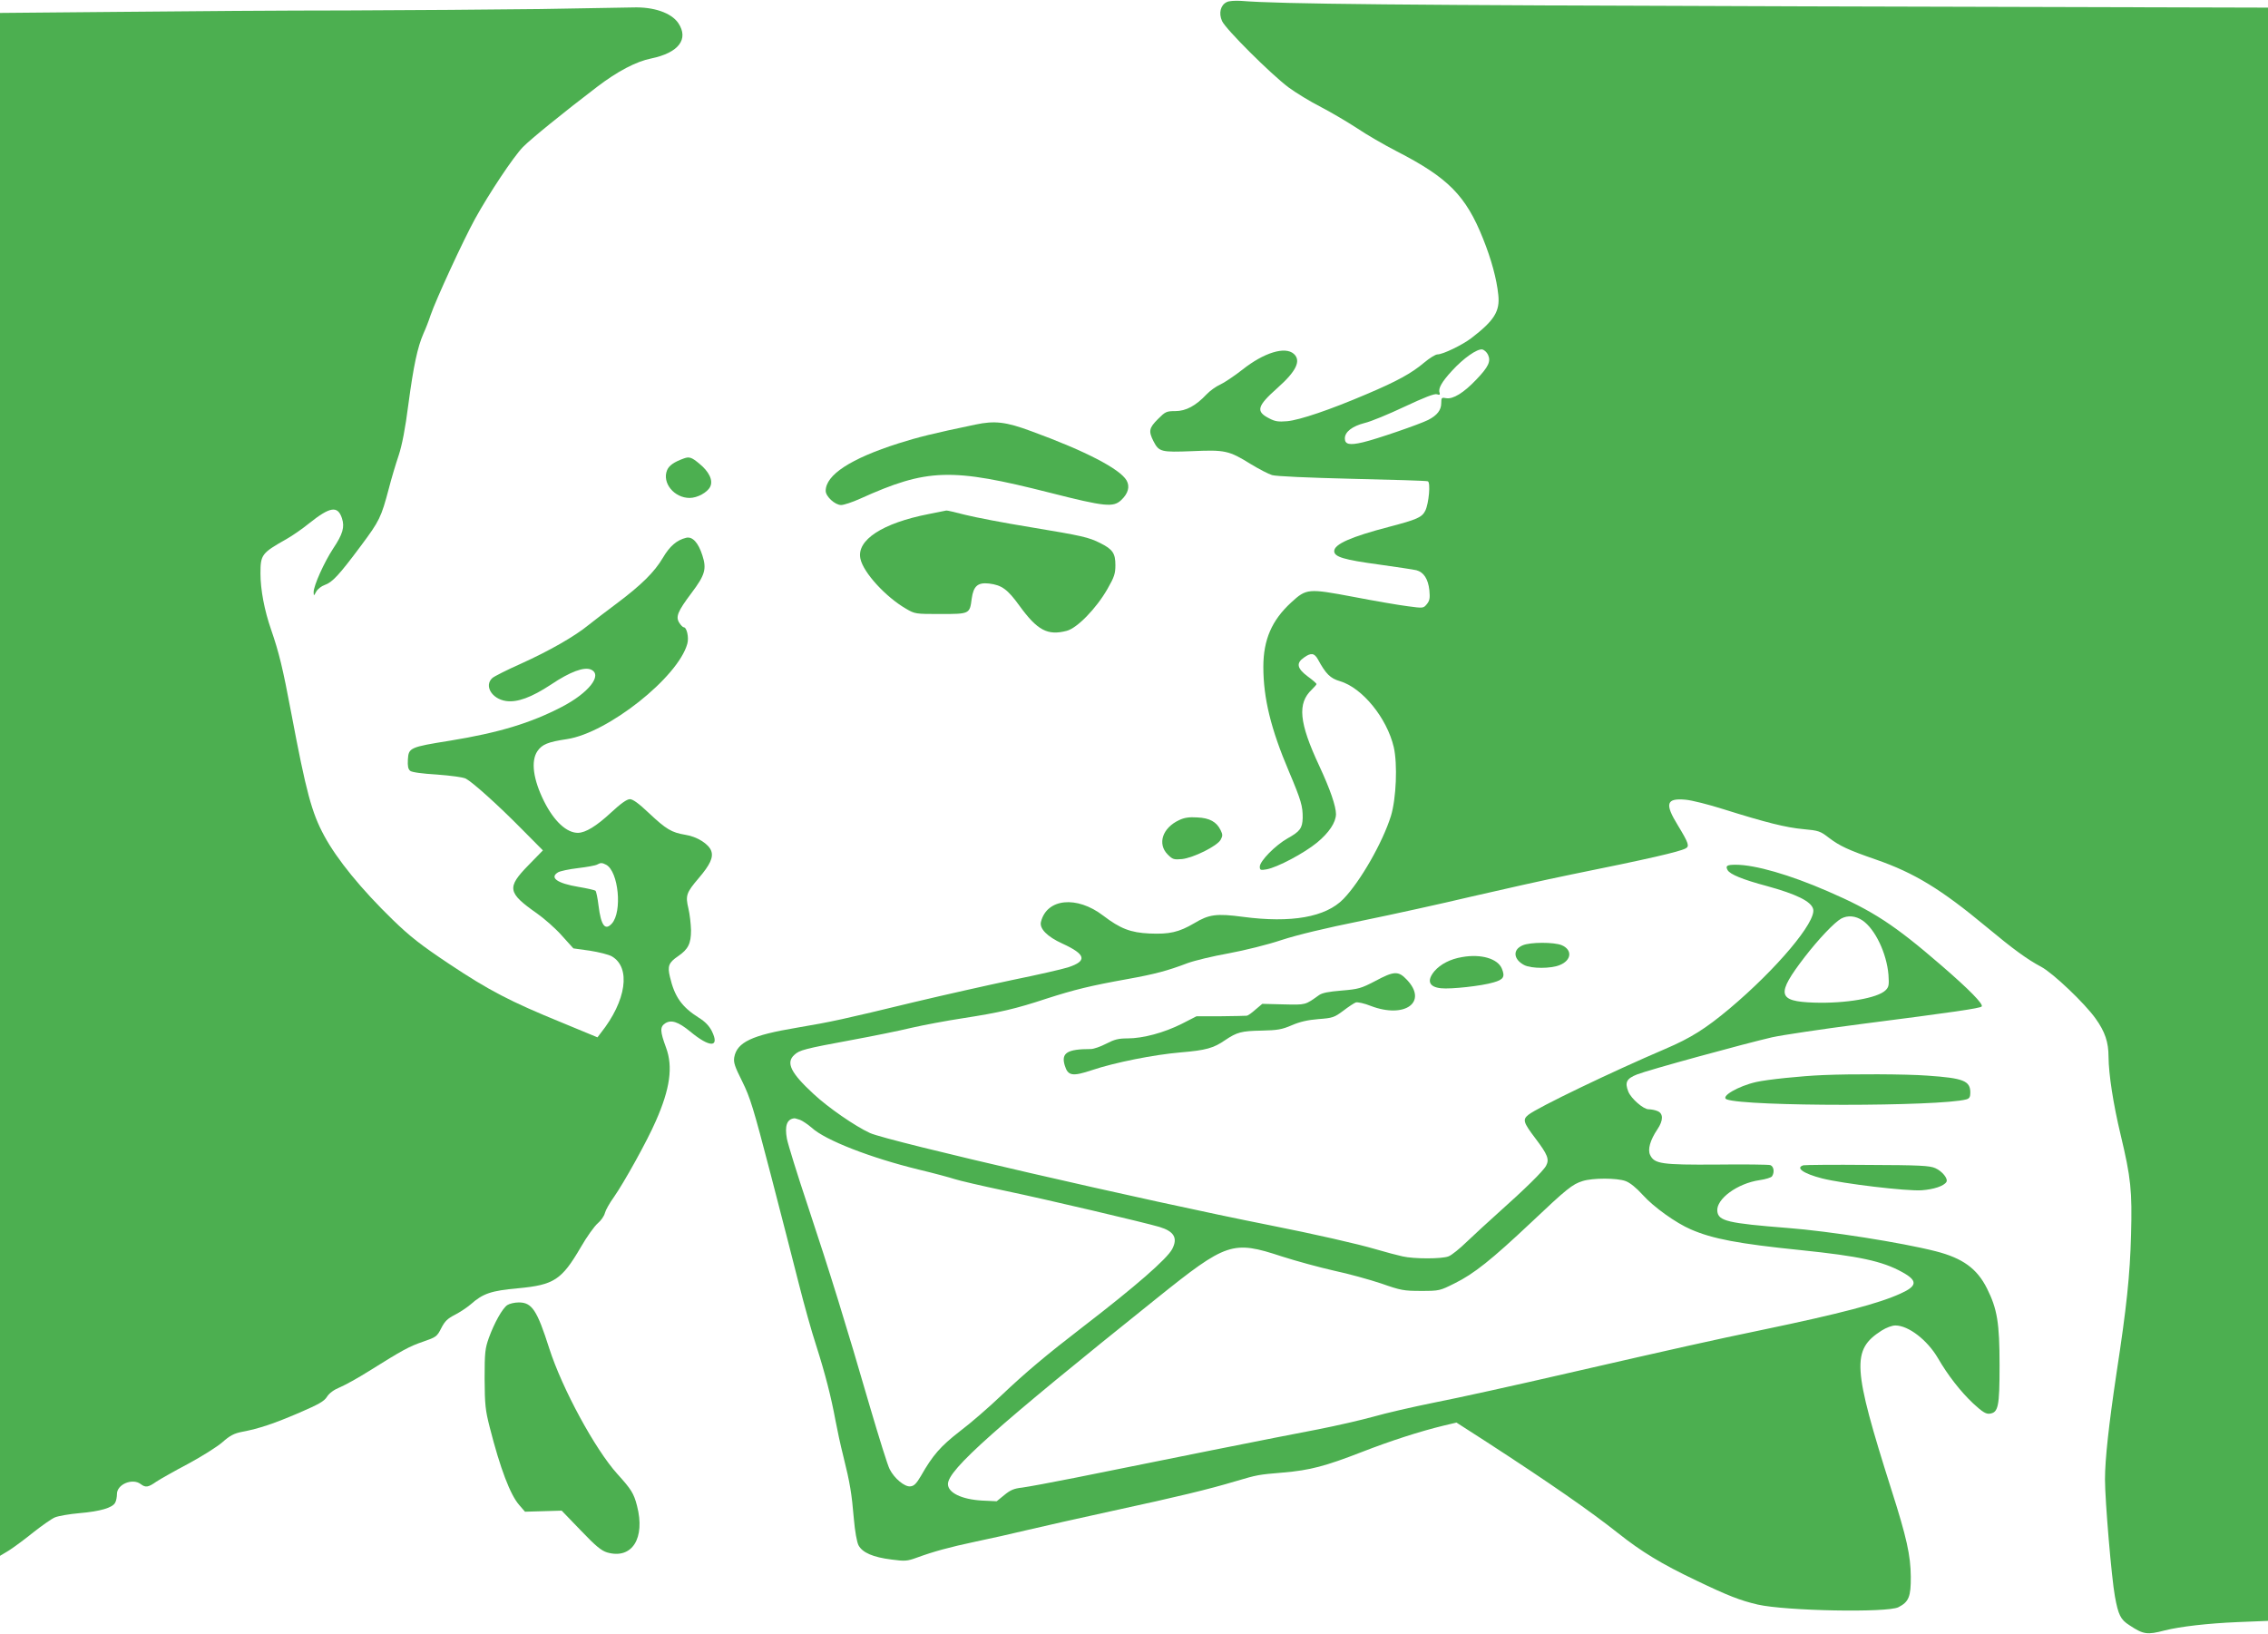 <?xml version="1.0" standalone="no"?>
<!DOCTYPE svg PUBLIC "-//W3C//DTD SVG 20010904//EN"
 "http://www.w3.org/TR/2001/REC-SVG-20010904/DTD/svg10.dtd">
<svg version="1.0" xmlns="http://www.w3.org/2000/svg"
 width="1280pt" height="922pt" viewBox="0 0 1280 922"
 preserveAspectRatio="xMidYMid meet">
<g transform="translate(0,922) scale(0.1,-0.1)"
fill="#4caf50" stroke="none">
<path d="M6923 9208 c-35 -17 -46 -63 -26 -107 21 -46 275 -299 375 -374 42
-31 124 -81 183 -111 58 -30 149 -84 203 -119 53 -36 155 -95 225 -131 290
-149 390 -250 487 -493 47 -117 77 -228 86 -317 10 -93 -23 -145 -152 -244
-51 -39 -161 -92 -191 -92 -12 0 -45 -21 -75 -46 -71 -60 -152 -105 -327 -179
-206 -88 -375 -145 -446 -152 -50 -4 -68 -2 -102 16 -77 39 -69 69 47 172 107
95 134 154 92 192 -49 44 -169 7 -290 -89 -46 -36 -103 -74 -125 -84 -23 -10
-58 -35 -77 -55 -61 -65 -117 -95 -177 -95 -50 0 -56 -3 -98 -45 -50 -50 -54
-68 -25 -125 31 -60 42 -63 219 -56 184 8 206 4 330 -73 46 -28 100 -56 120
-62 21 -7 205 -15 451 -21 228 -5 421 -11 428 -14 17 -5 6 -125 -14 -166 -19
-38 -48 -50 -204 -91 -215 -56 -310 -98 -310 -137 0 -33 55 -49 254 -76 99
-14 194 -28 210 -32 41 -11 66 -49 73 -113 4 -44 2 -58 -14 -78 -20 -24 -20
-24 -109 -12 -49 6 -187 30 -307 53 -255 48 -264 47 -350 -32 -109 -100 -157
-210 -157 -363 0 -177 42 -350 145 -592 68 -161 78 -195 77 -262 -2 -57 -15
-75 -85 -114 -69 -39 -157 -128 -157 -160 0 -19 4 -21 38 -15 61 11 212 91
285 151 68 56 106 114 107 160 0 45 -33 141 -94 272 -115 246 -125 354 -42
432 14 14 26 27 26 31 0 3 -22 23 -50 43 -60 45 -66 75 -21 106 40 29 59 26
79 -10 45 -83 70 -107 124 -123 126 -37 265 -207 304 -372 22 -96 14 -291 -16
-389 -47 -150 -173 -370 -268 -468 -100 -103 -294 -137 -567 -101 -150 20
-192 14 -275 -36 -87 -51 -140 -63 -253 -58 -106 5 -164 27 -261 101 -149 114
-318 97 -351 -35 -10 -38 35 -84 121 -123 133 -61 142 -98 32 -134 -35 -11
-175 -43 -313 -71 -137 -29 -387 -85 -555 -125 -401 -97 -464 -111 -665 -145
-251 -42 -335 -81 -351 -166 -5 -30 2 -51 45 -137 45 -91 62 -146 160 -522 60
-231 132 -511 160 -622 28 -111 71 -266 97 -345 52 -163 85 -293 109 -423 9
-49 29 -142 45 -205 37 -148 47 -209 59 -352 6 -70 17 -130 26 -148 22 -42 82
-68 187 -81 76 -10 88 -9 143 11 96 35 180 58 330 90 77 16 208 45 290 65 83
20 303 69 490 110 365 79 534 120 685 165 129 38 130 38 271 50 153 13 239 36
445 116 162 63 326 116 462 149 l72 17 168 -108 c365 -237 586 -391 744 -516
131 -104 245 -174 443 -268 175 -84 246 -112 345 -135 158 -36 730 -47 794
-15 59 30 71 60 70 173 -1 119 -23 220 -110 492 -219 691 -225 787 -55 896 27
17 59 29 78 29 74 0 180 -82 240 -184 56 -97 128 -189 199 -256 52 -48 72 -60
92 -58 50 6 57 39 57 273 0 240 -13 318 -71 434 -56 112 -137 171 -290 210
-193 49 -599 113 -832 131 -341 27 -394 39 -400 95 -7 69 114 157 238 175 35
5 67 15 71 22 15 23 10 56 -10 63 -10 3 -146 5 -302 3 -312 -2 -352 4 -376 54
-15 31 0 84 41 145 34 50 34 90 0 103 -14 6 -36 10 -50 10 -29 0 -97 59 -114
99 -21 53 -11 74 50 98 63 25 604 173 760 209 58 13 281 46 495 74 539 69 679
90 689 100 12 12 -70 96 -230 234 -264 228 -384 306 -638 416 -216 94 -411
150 -520 150 -50 0 -59 -6 -46 -30 13 -24 86 -54 221 -90 168 -46 251 -87 262
-130 19 -71 -206 -338 -472 -562 -135 -113 -219 -166 -362 -227 -302 -129
-720 -330 -773 -372 -34 -27 -29 -43 40 -134 68 -90 79 -117 60 -153 -16 -31
-124 -136 -271 -267 -55 -49 -134 -122 -175 -161 -41 -40 -88 -78 -105 -84
-38 -15 -195 -15 -260 0 -28 6 -95 24 -150 40 -101 30 -348 86 -595 135 -704
139 -2159 475 -2260 521 -83 38 -237 144 -319 221 -128 118 -157 176 -108 220
28 27 59 35 324 84 120 22 272 53 338 69 66 15 197 40 290 54 206 32 295 52
473 111 156 50 244 72 456 110 155 28 226 47 339 90 38 14 141 39 231 55 91
17 221 49 298 75 89 29 246 67 454 109 176 36 453 97 617 136 164 38 418 95
565 125 436 88 609 128 645 147 23 12 18 29 -44 131 -75 122 -65 154 44 144
35 -3 130 -27 212 -53 242 -76 354 -104 452 -113 87 -8 96 -11 145 -49 61 -46
107 -68 266 -123 216 -75 367 -167 622 -379 154 -128 231 -184 310 -226 66
-35 246 -206 307 -292 53 -74 73 -133 73 -216 1 -99 26 -264 69 -443 57 -239
65 -312 58 -563 -6 -226 -25 -408 -82 -779 -43 -288 -65 -486 -65 -599 0 -121
37 -557 56 -661 19 -104 32 -131 81 -162 80 -53 100 -56 200 -30 87 22 244 40
411 47 l172 7 0 4552 0 4552 -2612 7 c-2311 7 -2962 13 -3183 31 -34 2 -70 0
-82 -7z m1475 -1990 c17 -37 3 -68 -66 -140 -71 -75 -132 -112 -170 -105 -26
5 -28 3 -28 -28 0 -39 -23 -69 -74 -95 -50 -25 -294 -109 -368 -126 -76 -18
-102 -12 -102 22 0 37 42 69 112 87 35 8 136 50 225 92 111 52 169 75 183 70
14 -5 18 -3 15 8 -10 24 12 62 70 125 65 71 141 124 170 120 11 -2 26 -15 33
-30z m2113 -3192 c72 -49 137 -186 147 -307 4 -58 2 -69 -16 -87 -45 -45 -228
-76 -405 -70 -206 7 -214 46 -52 257 78 101 167 195 206 217 37 20 81 16 120
-10z m-5995 -1126 c15 -6 44 -26 65 -44 77 -71 333 -170 603 -236 88 -21 180
-46 204 -54 24 -8 152 -38 285 -66 243 -51 782 -178 871 -204 82 -25 104 -62
72 -124 -29 -56 -207 -211 -506 -441 -204 -157 -322 -256 -460 -387 -69 -66
-174 -157 -234 -202 -108 -84 -152 -134 -219 -252 -25 -42 -38 -56 -59 -58
-32 -4 -91 45 -117 97 -11 20 -60 178 -111 351 -134 462 -228 765 -350 1132
-60 179 -113 351 -119 382 -13 73 0 110 41 115 4 1 19 -4 34 -9z m4658 -345
c25 -9 60 -37 98 -79 61 -68 187 -158 271 -194 122 -53 267 -81 622 -117 329
-34 458 -62 569 -123 90 -49 88 -79 -8 -122 -123 -56 -335 -112 -781 -205
-275 -57 -472 -101 -1100 -245 -286 -66 -621 -140 -745 -164 -124 -25 -281
-61 -350 -81 -69 -19 -208 -51 -310 -71 -197 -37 -962 -190 -1370 -273 -135
-27 -271 -52 -302 -56 -46 -5 -66 -14 -100 -42 l-43 -35 -85 4 c-113 7 -190
44 -190 93 0 81 268 319 1178 1048 395 317 428 328 705 237 84 -27 217 -63
297 -81 80 -17 199 -50 265 -72 111 -39 128 -42 225 -42 104 0 106 1 190 43
108 53 208 133 430 342 203 192 234 217 292 235 56 18 193 18 242 0z"/>
<path d="M3050 9169 c-256 -3 -746 -7 -1090 -8 -344 0 -925 -4 -1292 -8 l-668
-6 0 -4354 0 -4353 53 32 c28 18 90 64 137 102 47 37 101 75 120 83 19 8 82
19 140 24 115 10 185 30 200 59 6 10 10 33 10 49 0 55 88 91 134 56 28 -21 42
-19 89 14 23 15 104 61 180 101 76 41 162 95 192 121 43 38 66 50 112 59 96
18 181 47 323 108 109 47 139 64 155 89 13 21 39 40 73 54 29 12 103 53 165
92 190 119 227 139 306 166 72 25 77 28 101 75 20 40 36 55 77 76 29 15 68 41
88 58 71 63 116 78 270 92 202 19 245 47 353 232 34 59 77 119 96 135 18 15
36 41 40 58 4 16 27 57 51 90 56 80 187 315 236 428 81 183 98 307 58 415 -34
92 -35 117 -5 137 34 22 74 9 141 -46 112 -93 169 -92 122 3 -15 29 -38 53
-72 74 -97 61 -138 119 -164 231 -15 61 -7 81 46 117 57 39 73 71 73 146 -1
36 -7 91 -15 124 -17 72 -12 88 58 170 65 76 84 118 71 154 -14 39 -80 81
-146 91 -78 13 -108 31 -205 122 -58 55 -91 79 -108 79 -17 0 -51 -24 -107
-76 -83 -77 -143 -113 -186 -114 -64 0 -134 64 -191 177 -62 124 -76 228 -38
284 26 38 59 52 167 68 231 35 627 349 679 538 10 35 -3 93 -20 93 -5 0 -16
11 -25 25 -22 34 -10 64 69 169 76 101 86 135 61 212 -23 72 -56 108 -92 99
-53 -13 -92 -47 -131 -113 -48 -81 -121 -153 -261 -258 -58 -43 -128 -97 -157
-120 -79 -65 -223 -147 -382 -219 -79 -35 -152 -72 -162 -81 -48 -43 -4 -118
77 -130 64 -9 143 20 254 93 107 72 188 102 226 84 66 -30 -13 -131 -165 -210
-177 -92 -356 -146 -632 -191 -226 -36 -233 -40 -237 -106 -2 -37 1 -54 13
-64 9 -8 67 -16 151 -21 79 -6 147 -15 163 -23 39 -21 179 -146 316 -285 l119
-120 -82 -84 c-123 -126 -118 -155 49 -272 41 -29 105 -85 140 -125 l65 -72
93 -13 c51 -8 107 -22 124 -32 109 -63 82 -251 -62 -432 l-19 -25 -203 84
c-289 118 -410 181 -635 331 -159 106 -220 154 -317 248 -179 174 -315 341
-387 474 -71 131 -102 247 -186 692 -49 260 -69 341 -114 472 -38 109 -60 226
-60 317 0 106 7 115 147 194 32 18 90 58 128 89 118 94 161 101 185 28 16 -49
5 -89 -50 -171 -51 -78 -110 -209 -110 -246 1 -23 1 -22 15 4 8 14 30 31 48
37 43 15 81 56 204 221 105 141 114 159 158 325 14 55 39 138 55 185 19 58 37
149 55 290 29 216 51 320 85 398 12 26 30 72 40 103 30 88 184 422 251 544 80
145 216 349 270 405 44 45 230 196 419 340 114 87 220 143 305 160 155 32 214
109 153 200 -40 58 -139 92 -257 88 -31 -1 -265 -5 -521 -9z m371 -4829 c70
-38 92 -266 32 -332 -38 -42 -61 -11 -75 101 -5 42 -13 80 -17 84 -4 4 -48 14
-96 22 -120 20 -165 52 -116 82 11 7 62 18 113 24 51 6 100 15 108 20 20 11
28 11 51 -1z"/>
<path d="M5505 6824 c-244 -51 -323 -71 -434 -106 -270 -86 -411 -178 -411
-268 0 -32 53 -80 87 -80 15 0 64 16 108 36 379 171 513 175 1072 33 311 -79
356 -83 401 -41 39 37 50 76 30 111 -38 65 -232 166 -536 277 -145 54 -208 61
-317 38z"/>
<path d="M3860 6633 c-56 -20 -84 -40 -95 -66 -30 -72 40 -157 127 -157 44 0
100 31 116 63 18 36 -6 86 -63 132 -41 34 -55 39 -85 28z"/>
<path d="M5241 6319 c-261 -51 -408 -147 -385 -252 16 -78 143 -216 257 -282
51 -30 54 -30 195 -30 164 0 165 0 176 86 10 72 34 93 98 86 72 -9 104 -32
172 -126 101 -139 159 -169 266 -141 59 15 167 126 230 236 39 68 45 87 45
135 0 66 -15 89 -85 124 -66 33 -99 41 -395 90 -148 24 -314 56 -369 70 -54
14 -101 25 -105 24 -3 -1 -48 -10 -100 -20z"/>
<path d="M6655 4592 c-95 -44 -124 -134 -65 -194 28 -28 35 -30 81 -26 64 7
198 73 218 109 12 22 12 29 0 54 -23 47 -62 69 -132 72 -45 3 -73 -1 -102 -15z"/>
<path d="M8593 3885 c-57 -24 -52 -79 9 -111 40 -21 152 -21 201 0 67 27 72
86 11 112 -43 18 -179 18 -221 -1z"/>
<path d="M8252 3819 c-67 -11 -122 -40 -156 -79 -45 -54 -32 -90 37 -97 55 -6
230 13 296 33 57 16 66 32 47 78 -23 56 -117 84 -224 65z"/>
<path d="M7760 3683 c-79 -41 -93 -45 -188 -53 -74 -6 -110 -13 -128 -26 -79
-56 -72 -55 -200 -52 l-120 3 -38 -32 c-20 -18 -42 -34 -49 -35 -7 -1 -73 -2
-148 -3 l-136 0 -84 -43 c-100 -50 -218 -82 -306 -82 -51 0 -74 -6 -120 -30
-31 -16 -70 -30 -87 -30 -133 0 -168 -22 -147 -92 18 -60 43 -64 154 -27 128
43 348 87 500 100 143 12 186 24 251 69 67 45 92 52 206 54 90 2 114 6 170 30
46 20 90 30 151 35 80 6 89 9 140 47 30 23 62 44 71 47 10 3 48 -5 85 -20 192
-73 323 22 203 148 -48 51 -72 50 -180 -8z"/>
<path d="M10290 3153 c-125 -5 -316 -25 -378 -39 -102 -23 -205 -83 -167 -98
107 -41 1200 -41 1353 0 17 5 22 14 22 38 0 67 -39 82 -243 96 -121 9 -428 10
-587 3z"/>
<path d="M10178 2644 c-47 -14 0 -47 105 -74 118 -30 479 -73 563 -67 68 5
125 24 139 47 11 18 -24 61 -63 78 -32 14 -87 17 -382 18 -190 2 -353 0 -362
-2z"/>
<path d="M2863 1855 c-28 -19 -74 -102 -104 -185 -21 -59 -24 -81 -24 -230 1
-148 4 -177 29 -275 59 -232 116 -382 167 -439 l32 -37 104 3 103 3 108 -112
c85 -89 116 -114 149 -124 140 -40 216 80 168 264 -18 70 -33 93 -110 178
-126 139 -312 482 -385 709 -69 217 -98 260 -172 260 -24 0 -53 -7 -65 -15z"/>
</g>
</svg>
